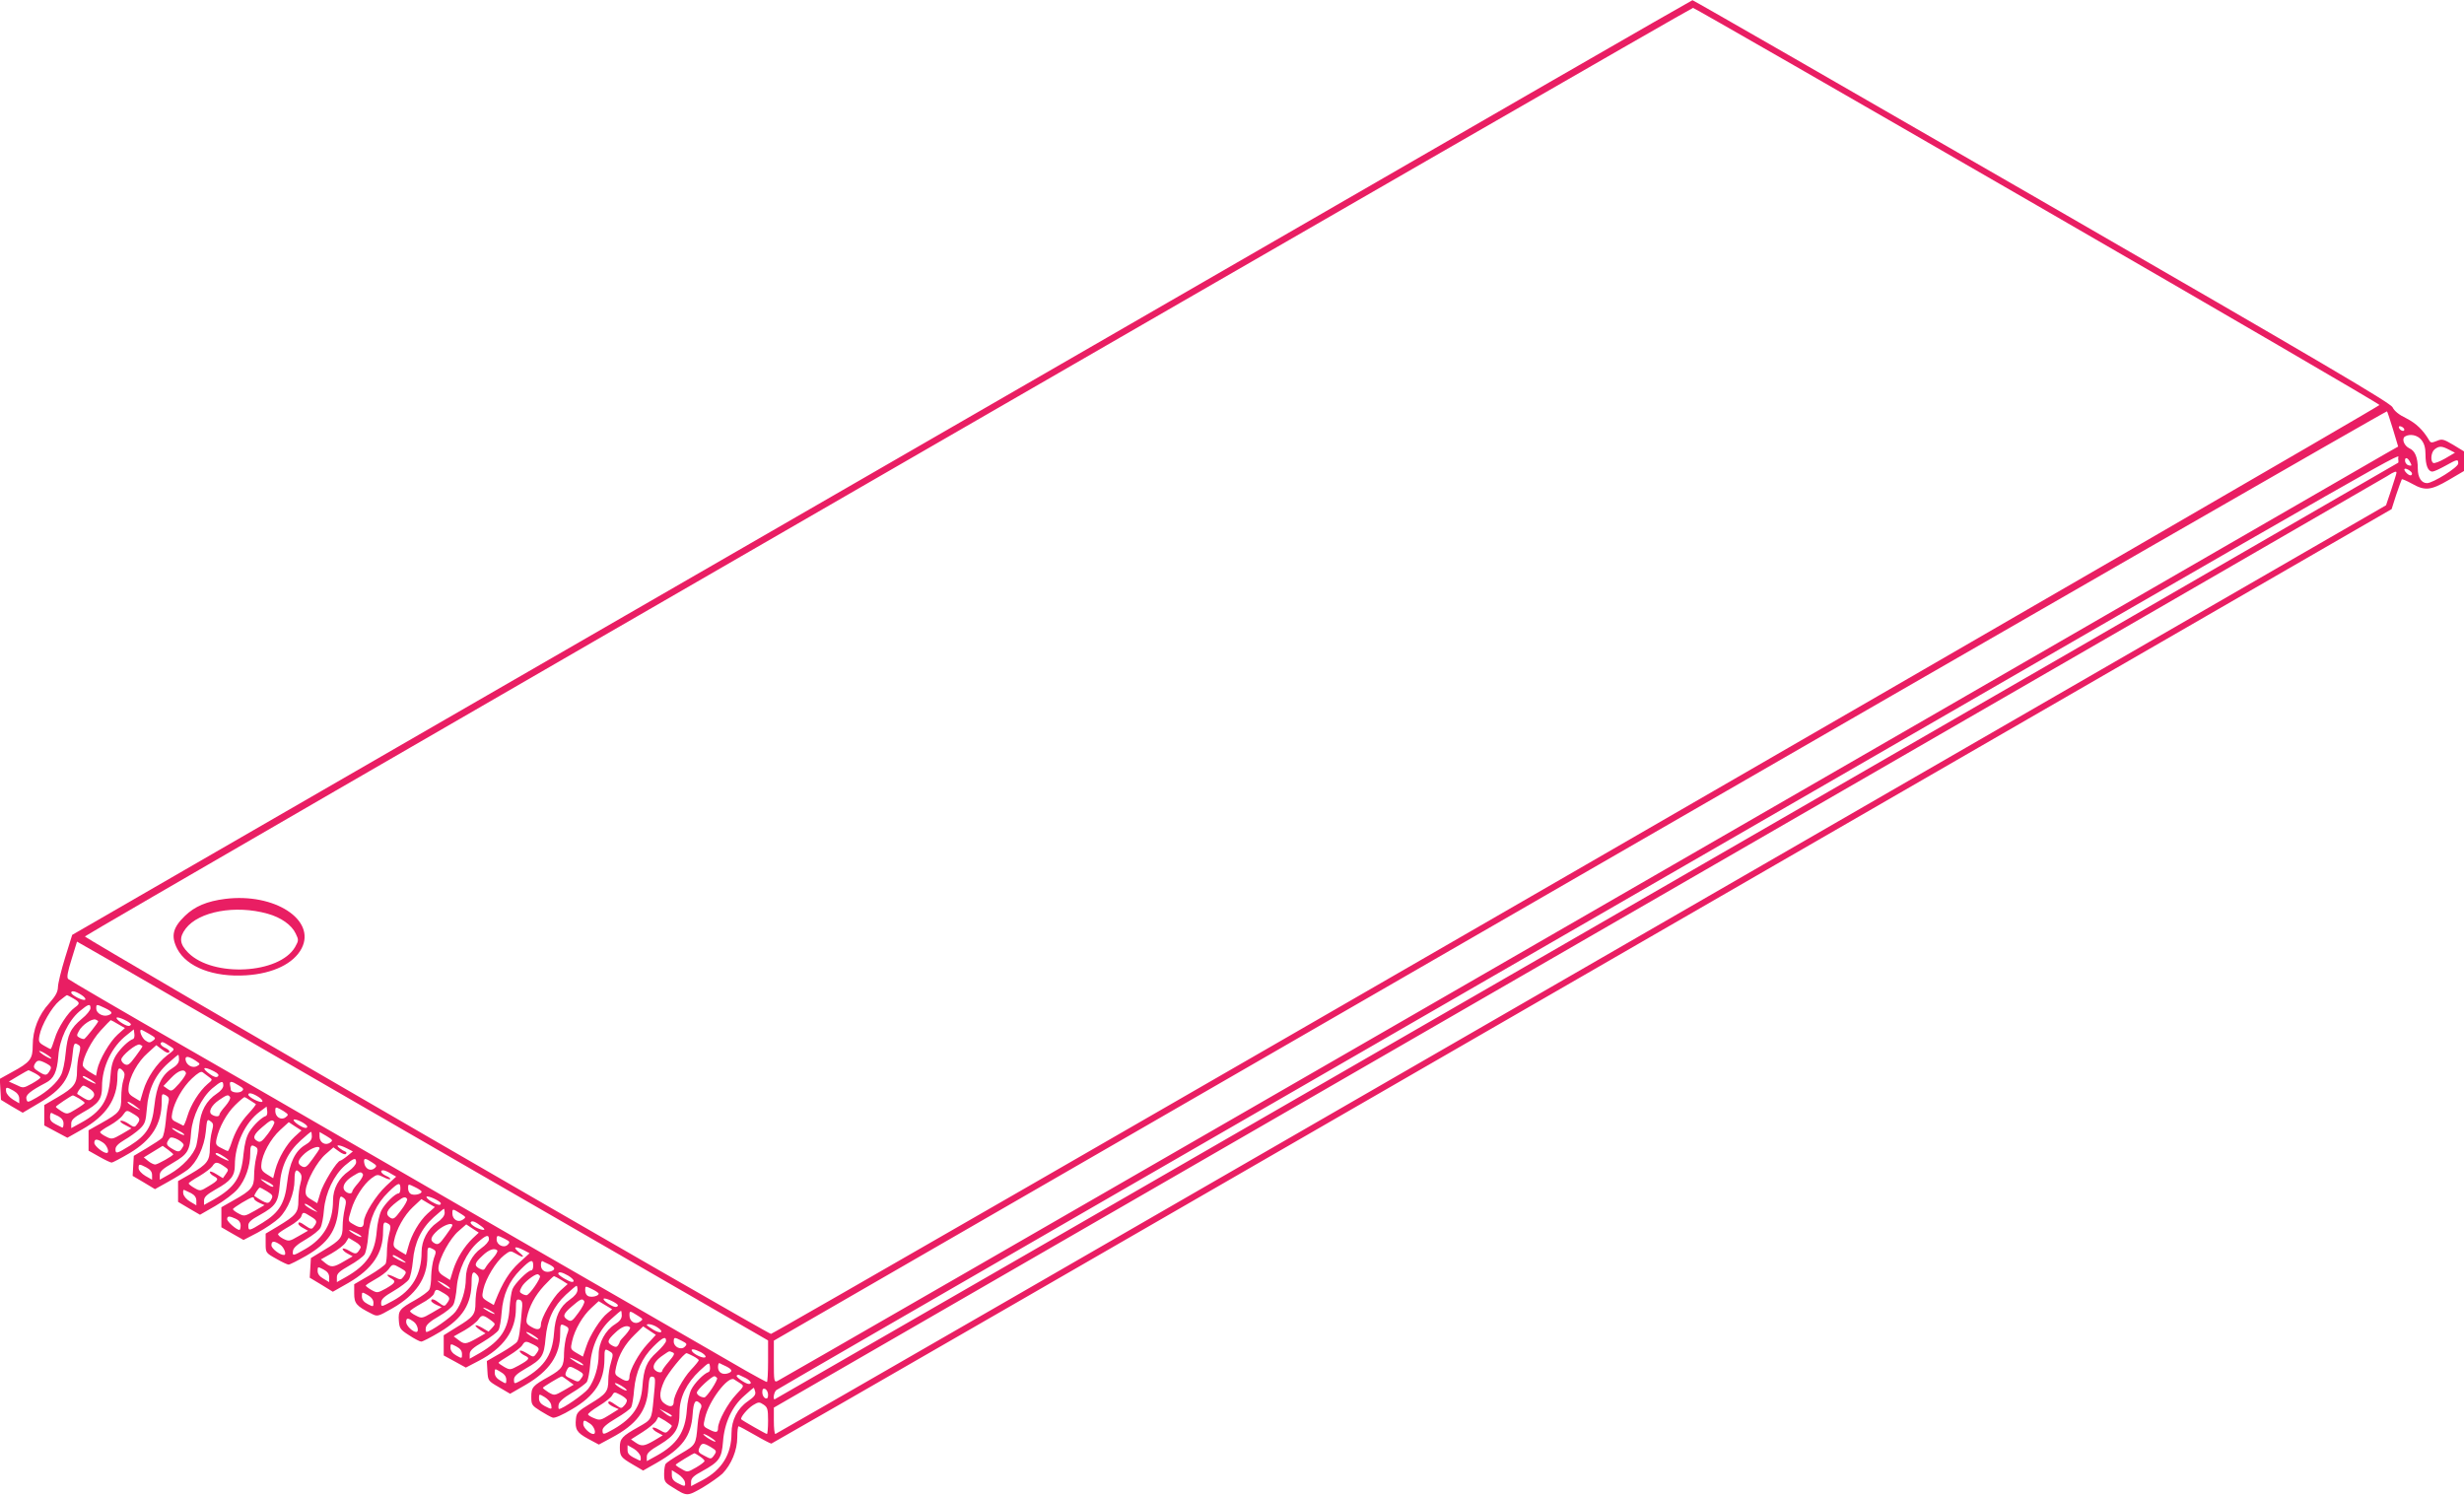 <?xml version="1.0" standalone="no"?>
<!DOCTYPE svg PUBLIC "-//W3C//DTD SVG 20010904//EN"
 "http://www.w3.org/TR/2001/REC-SVG-20010904/DTD/svg10.dtd">
<svg version="1.0" xmlns="http://www.w3.org/2000/svg"
 width="1280pt" height="777pt" viewBox="0 0 1280 777"
 preserveAspectRatio="xMidYMid meet">
<g transform="translate(0,777) scale(0.1,-0.1)"
fill="#e91e63" stroke="none">
<path d="M6265 6313 c-1386 -800 -3278 -1892 -4205 -2427 l-1685 -973 -37
-119 c-20 -65 -37 -134 -37 -153 -1 -25 -12 -45 -45 -83 -56 -61 -86 -139 -86
-219 0 -71 -12 -87 -108 -139 l-63 -35 3 -55 3 -54 56 -34 57 -33 86 51 c119
70 160 129 172 244 7 68 9 72 32 57 11 -6 11 -16 3 -47 -6 -22 -11 -62 -11
-89 0 -65 -15 -85 -100 -135 l-70 -41 0 -53 0 -53 60 -32 60 -32 76 43 c126
71 184 158 184 275 0 45 9 53 30 28 9 -11 9 -22 1 -46 -6 -18 -11 -58 -11 -90
0 -70 -8 -80 -104 -134 l-66 -37 0 -53 0 -53 55 -31 c30 -17 59 -31 65 -31 5
0 47 22 93 49 116 69 167 151 167 268 0 41 1 43 21 33 16 -9 19 -17 14 -38 -4
-15 -11 -60 -14 -99 -4 -40 -12 -78 -19 -85 -7 -7 -43 -31 -80 -53 l-67 -40
-3 -52 -3 -52 58 -34 58 -35 70 39 c38 21 83 49 100 62 48 38 86 118 94 197 6
64 7 68 24 55 16 -11 17 -18 8 -52 -6 -21 -11 -61 -11 -89 0 -64 -14 -83 -100
-133 l-65 -37 0 -54 0 -54 57 -34 57 -33 80 46 c45 26 97 65 116 88 39 46 65
118 65 184 0 44 5 49 29 34 11 -7 12 -17 2 -54 -6 -25 -11 -68 -11 -95 0 -59
-15 -77 -105 -127 l-65 -37 0 -52 0 -52 57 -33 58 -33 73 38 c41 22 91 56 113
77 46 46 79 129 79 197 0 51 8 61 29 36 9 -11 10 -25 2 -53 -6 -21 -11 -62
-11 -91 0 -62 -12 -76 -108 -134 l-62 -37 0 -50 c0 -49 0 -50 54 -80 29 -17
59 -31 65 -31 7 0 48 21 92 46 113 66 157 129 168 246 6 64 7 68 24 56 16 -12
17 -19 8 -58 -6 -25 -11 -66 -11 -91 0 -58 -11 -72 -96 -123 l-69 -42 -3 -51
-3 -51 60 -36 60 -37 81 46 c125 73 180 154 180 267 0 49 4 55 29 39 11 -7 12
-17 2 -54 -6 -25 -11 -66 -11 -91 0 -24 -3 -51 -6 -60 -3 -8 -41 -36 -85 -62
l-79 -46 0 -48 c0 -52 11 -65 88 -104 33 -17 33 -17 109 26 124 71 183 157
183 270 0 51 1 53 30 38 16 -9 17 -13 4 -47 -7 -21 -13 -62 -14 -91 0 -29 -4
-62 -10 -72 -5 -10 -38 -34 -73 -54 -81 -45 -89 -55 -85 -108 3 -39 7 -46 53
-75 27 -18 56 -33 63 -33 8 0 52 23 99 51 117 71 163 144 163 262 0 49 9 58
30 32 10 -12 10 -24 1 -54 -6 -21 -11 -61 -11 -88 0 -62 -10 -75 -96 -127
l-69 -43 0 -52 0 -53 57 -31 58 -32 67 35 c129 67 193 157 193 273 0 41 3 48
17 45 13 -3 17 -12 16 -33 -11 -129 -17 -173 -27 -186 -6 -9 -44 -35 -84 -58
l-73 -42 3 -52 c3 -50 3 -51 60 -84 l58 -34 80 46 c125 73 180 154 180 267 0
51 1 53 30 38 16 -9 17 -13 4 -47 -7 -21 -13 -62 -14 -91 0 -70 -9 -84 -77
-123 -86 -48 -93 -56 -93 -106 0 -41 3 -45 47 -73 26 -16 54 -32 64 -35 10 -4
51 14 101 44 118 69 167 145 168 259 0 56 1 58 29 40 17 -10 17 -15 5 -56 -8
-25 -14 -66 -14 -92 0 -59 -11 -73 -96 -124 -61 -37 -69 -46 -72 -76 -6 -56 4
-73 63 -105 l56 -30 65 35 c132 70 185 141 192 258 4 52 7 62 21 60 17 -4 17
-7 6 -118 -10 -106 -10 -105 -79 -144 -84 -47 -96 -60 -96 -104 0 -48 5 -54
68 -91 l53 -31 72 41 c132 76 177 137 185 250 5 68 14 83 40 57 7 -7 8 -17 1
-29 -5 -10 -12 -46 -15 -81 -9 -105 -9 -104 -87 -150 -39 -23 -75 -47 -79 -53
-4 -5 -8 -29 -8 -52 0 -39 3 -45 41 -68 79 -50 77 -50 158 -4 40 24 87 57 104
73 46 47 77 121 77 189 0 31 3 57 7 57 3 0 41 -20 84 -45 43 -25 82 -45 86
-45 4 0 1900 1093 4212 2428 l4205 2427 24 75 c14 41 27 77 29 80 2 2 26 -8
53 -23 67 -38 97 -35 190 19 l80 47 0 51 0 51 -56 34 c-51 30 -58 32 -86 20
-25 -10 -31 -10 -38 2 -32 55 -69 90 -120 116 -38 18 -62 38 -71 57 -12 23
-337 215 -1822 1072 -995 574 -1812 1044 -1815 1043 -4 0 -1141 -655 -2527
-1456z m4318 389 c978 -565 1778 -1031 1778 -1036 1 -10 -8339 -4826 -8356
-4826 -20 1 -3568 2056 -3564 2065 4 11 8339 4824 8354 4824 6 0 810 -462
1788 -1027z m1848 -1162 l27 -90 -67 -38 c-2559 -1478 -8341 -4813 -8353
-4817 -17 -7 -18 2 -18 101 l0 109 4188 2417 c2303 1329 4189 2414 4192 2411
2 -2 16 -44 31 -93z m59 -2 c0 -13 -23 -5 -28 10 -2 7 2 10 12 6 9 -3 16 -11
16 -16z m89 -54 c15 -19 21 -41 21 -76 0 -55 13 -88 36 -88 8 0 38 14 67 30
63 35 67 36 67 12 0 -20 -132 -102 -162 -102 -29 0 -48 29 -48 75 0 58 -14 93
-44 106 -27 13 -41 49 -23 61 26 16 66 8 86 -18z m143 -50 l31 -16 -51 -30
c-28 -16 -56 -27 -62 -23 -16 10 -11 57 8 71 23 18 37 17 74 -2z m-264 -68
c-10 -8 -8431 -4866 -8434 -4866 -10 0 -3 39 9 48 6 5 802 465 1767 1022 965
557 2295 1324 2955 1705 3934 2271 3700 2137 3703 2114 2 -11 2 -22 0 -23z
m62 3 c10 -18 9 -20 -6 -17 -9 1 -18 11 -20 21 -3 24 13 22 26 -4z m10 -59 c0
-14 -14 -12 -28 2 -19 19 -14 30 8 18 11 -6 20 -15 20 -20z m-81 3 c0 -5 -13
-44 -27 -88 l-27 -80 -4180 -2412 c-2299 -1327 -4183 -2413 -4187 -2413 -5 0
-8 31 -8 69 l0 68 4173 2409 c2294 1324 4188 2418 4207 2430 37 24 51 29 49
17z m-10086 -3568 l1627 -939 0 -108 c0 -59 -3 -108 -6 -108 -3 0 -52 26 -108
58 -363 210 -586 338 -1186 684 -371 215 -738 426 -815 471 -77 44 -176 102
-220 127 -44 26 -352 204 -685 395 -333 191 -610 353 -616 359 -8 8 -3 36 18
103 l28 91 168 -96 c92 -53 900 -520 1795 -1037z m-1940 856 c16 -10 24 -21
19 -25 -11 -7 -72 24 -72 37 0 13 24 7 53 -12z m-42 -18 c35 -21 36 -27 8 -47
-36 -25 -89 -107 -105 -163 -9 -29 -18 -53 -21 -53 -3 0 -18 8 -35 18 -26 15
-29 21 -23 52 10 54 64 148 104 181 20 16 37 29 39 29 2 0 17 -8 33 -17z m89
-51 c0 -10 -20 -35 -45 -55 -59 -50 -74 -80 -84 -179 -4 -46 -15 -97 -24 -113
-20 -39 -70 -85 -128 -118 -46 -26 -47 -26 -52 -6 -5 20 20 41 100 83 43 22
59 56 66 139 6 87 51 182 109 232 47 39 58 43 58 17z m75 1 c40 -19 44 -29 15
-38 -26 -8 -60 11 -60 35 0 24 0 24 45 3z m135 -85 c0 -4 -6 -8 -12 -8 -18 0
-69 35 -62 43 8 7 74 -24 74 -35z m-170 16 c0 -7 -65 -89 -73 -92 -4 -1 -15 2
-24 7 -15 8 -16 12 -3 35 16 31 68 66 87 59 7 -3 13 -7 13 -9z m104 -15 l35
-20 -38 -34 c-41 -37 -95 -130 -106 -182 l-6 -32 -35 21 c-19 11 -34 26 -34
34 0 39 46 129 92 179 27 30 52 55 53 55 2 0 20 -9 39 -21z m77 -77 c-23 -8
-64 -47 -88 -84 -19 -31 -26 -59 -30 -117 -9 -117 -47 -177 -152 -234 l-51
-28 0 24 c0 18 13 31 61 58 82 45 99 69 99 134 0 102 51 208 129 268 l36 29 3
-23 c2 -13 -1 -25 -7 -27z m85 26 c34 -20 35 -22 18 -35 -15 -11 -21 -11 -38
1 -19 12 -36 56 -22 56 3 0 21 -10 42 -22z m111 -66 c22 -14 22 -14 -19 -45
-54 -42 -104 -116 -124 -184 l-16 -54 -31 19 c-27 16 -32 24 -29 53 4 54 49
135 99 178 l45 41 26 -20 c26 -21 42 -25 42 -12 0 5 -12 14 -26 20 -14 7 -22
17 -19 22 6 10 11 9 52 -18z m-147 2 c0 -3 -17 -27 -37 -54 -30 -41 -39 -47
-55 -39 -10 5 -18 16 -18 24 0 20 79 85 96 78 8 -3 14 -7 14 -9z m-495 -44
c17 -11 26 -20 20 -20 -5 0 -23 9 -40 20 -16 11 -25 20 -20 20 6 0 24 -9 40
-20z m685 -24 c0 -17 -11 -31 -35 -46 -55 -34 -82 -91 -93 -194 -12 -109 -40
-153 -127 -208 -70 -43 -75 -44 -75 -18 0 14 15 29 47 48 26 15 62 41 79 57
28 27 31 38 37 106 7 98 43 175 110 235 27 24 51 44 53 44 2 0 4 -11 4 -24z
m84 -5 c27 -18 28 -19 9 -30 -23 -12 -55 5 -59 33 -3 21 14 20 50 -3z m-773
-16 c24 -13 28 -19 19 -35 -16 -29 -23 -30 -58 -8 -26 16 -30 23 -22 39 13 23
22 24 61 4z m871 -41 c21 -11 27 -19 20 -26 -7 -7 -20 -4 -41 11 -48 34 -35
44 21 15z m-932 -9 c17 -9 30 -19 30 -23 0 -4 -20 -18 -45 -32 -44 -24 -45
-24 -81 -6 l-38 17 50 30 c27 16 50 29 52 29 2 0 16 -7 32 -15z m786 0 c2 -5
-14 -30 -35 -54 -37 -41 -40 -43 -61 -28 l-21 15 40 42 c37 39 70 50 77 25z
m119 -20 c20 -14 20 -15 -7 -37 -43 -37 -87 -108 -104 -165 -9 -30 -19 -53
-22 -51 -4 2 -20 10 -35 18 -26 12 -28 18 -22 49 11 57 54 133 102 178 31 29
48 39 56 32 7 -5 21 -16 32 -24z m-613 -15 c18 -11 29 -20 25 -20 -11 0 -67
29 -67 35 0 9 9 5 42 -15z m688 -30 c0 -12 -14 -29 -34 -42 -54 -36 -84 -90
-91 -166 -3 -37 -10 -83 -15 -103 -13 -47 -71 -110 -137 -148 l-53 -30 0 24
c0 19 14 32 69 64 77 45 87 62 94 160 7 82 53 177 109 226 48 40 58 43 58 15z
m80 1 c26 -15 28 -20 16 -30 -15 -12 -55 -7 -57 7 0 4 -2 15 -4 25 -4 22 7 22
45 -2z m-775 -17 c28 -18 32 -36 11 -53 -14 -12 -20 -10 -74 25 -6 4 23 44 31
44 4 0 19 -7 32 -16z m-394 -11 c19 -11 29 -25 29 -41 l0 -24 -32 19 c-18 11
-34 29 -36 41 -4 26 1 27 39 5z m1272 -32 c16 -10 24 -21 19 -25 -11 -7 -72
24 -72 37 0 13 24 7 53 -12z m-932 -8 c16 -10 29 -20 29 -23 0 -3 -21 -18 -46
-33 -44 -27 -46 -27 -75 -10 -16 10 -29 20 -29 23 0 4 78 57 88 59 2 1 17 -7
33 -16z m784 7 c4 -6 -7 -26 -24 -46 -17 -19 -31 -39 -31 -44 0 -12 -20 -13
-39 -1 -21 13 -4 48 37 76 41 28 48 30 57 15z m105 -17 c14 -9 27 -18 29 -19
2 -2 -14 -23 -37 -48 -43 -46 -71 -96 -91 -158 -7 -21 -15 -38 -17 -38 -3 0
-19 7 -35 16 -27 13 -30 19 -24 47 13 60 52 132 96 175 23 23 46 42 49 42 3 0
17 -8 30 -17z m-585 -38 c19 -15 18 -15 -12 -1 -17 9 -35 21 -39 27 -8 13 21
-1 51 -26z m666 -43 c-22 -7 -63 -46 -85 -81 -16 -26 -25 -60 -31 -116 -11
-122 -45 -174 -153 -236 l-52 -29 0 23 c0 18 14 31 61 58 78 43 99 70 99 125
0 108 53 222 130 279 l35 26 3 -23 c2 -12 -1 -24 -7 -26z m107 15 c10 -7 9
-12 -5 -22 -23 -17 -53 2 -53 33 0 20 2 22 23 11 12 -6 28 -16 35 -22z m-790
-7 c32 -20 33 -27 9 -57 -7 -10 -16 -8 -38 8 -16 11 -35 19 -42 16 -6 -2 3
-12 22 -21 l34 -18 -51 -30 c-49 -28 -52 -28 -81 -13 -17 8 -31 19 -31 23 0 4
22 20 50 35 27 15 58 39 67 52 22 30 20 30 61 5z m-395 -9 c18 -10 27 -22 27
-38 0 -14 -3 -23 -7 -21 -56 27 -63 33 -63 55 0 14 3 23 8 21 4 -2 19 -10 35
-17z m1292 -51 c3 -5 0 -10 -7 -10 -19 0 -69 35 -62 43 7 7 60 -18 69 -33z
m-170 21 c3 -5 -11 -32 -32 -60 -31 -41 -40 -48 -55 -40 -28 15 -22 34 24 73
44 38 53 42 63 27z m105 -77 c-41 -38 -83 -109 -100 -172 l-11 -43 -32 20
c-27 17 -32 26 -29 53 4 52 48 132 97 177 l45 41 33 -22 33 -21 -36 -33z
m-599 30 c17 -8 29 -18 26 -20 -3 -3 -20 4 -38 15 -40 25 -31 28 12 5z m689
-28 c0 -17 -10 -30 -34 -44 -53 -31 -82 -93 -94 -194 -12 -108 -41 -157 -127
-210 -71 -44 -75 -45 -75 -15 0 17 14 30 60 55 82 46 96 66 103 155 7 98 42
171 109 232 27 25 52 45 54 45 2 0 4 -11 4 -24z m95 -32 c-24 -18 -55 0 -55
31 l0 24 36 -21 c33 -20 35 -23 19 -34z m-762 -17 c-19 -34 -24 -36 -59 -15
-32 19 -34 26 -12 55 12 15 81 -24 71 -40z m-418 17 c22 -14 36 -54 19 -54
-19 0 -64 37 -64 52 0 22 13 23 45 2z m365 -61 c0 -7 -81 -53 -94 -53 -7 0
-24 8 -36 18 l-23 19 49 30 49 30 28 -20 c15 -12 27 -22 27 -24z m902 31 l31
-16 -29 -24 c-16 -13 -32 -23 -36 -24 -17 0 -90 -119 -104 -168 l-16 -53 -31
19 c-26 15 -31 24 -29 48 5 50 60 151 104 188 l40 35 29 -21 c16 -12 32 -18
36 -13 5 4 3 10 -3 12 -6 2 -20 10 -30 18 -26 20 -1 19 38 -1z m-142 0 c0 -4
-16 -28 -36 -55 -30 -42 -38 -47 -55 -39 -28 15 -23 34 16 69 32 27 75 42 75
25z m-495 -44 c17 -11 26 -20 22 -20 -11 0 -67 29 -67 35 0 10 16 4 45 -15z
m685 -29 c0 -10 -17 -30 -38 -45 -52 -36 -82 -91 -82 -153 0 -113 -49 -198
-144 -252 -64 -37 -68 -38 -64 -9 2 15 23 34 67 59 36 21 70 48 76 61 7 12 15
54 18 93 8 89 52 180 109 230 47 40 58 43 58 16z m83 0 c25 -16 26 -19 12 -31
-21 -17 -49 -2 -53 29 -4 26 5 26 41 2z m-771 -19 c26 -17 27 -19 12 -40 l-16
-23 -34 21 c-19 12 -34 17 -34 11 0 -6 9 -15 20 -21 29 -15 25 -22 -25 -52
-44 -27 -45 -27 -75 -10 -16 9 -30 20 -30 24 0 3 25 21 56 38 30 18 60 41 67
51 15 24 25 24 59 1z m-402 -7 c21 -11 30 -23 30 -40 l0 -24 -35 20 c-20 12
-35 29 -35 40 0 23 3 23 40 4z m1270 -32 l28 -16 -52 -48 c-53 -49 -116 -150
-116 -187 0 -31 -16 -35 -50 -15 -35 20 -34 16 -15 79 18 61 64 132 104 162
29 21 32 22 62 7 17 -9 33 -14 36 -11 3 3 -6 11 -21 17 -26 12 -35 29 -15 29
6 0 24 -7 39 -17z m-145 -3 c4 -6 -7 -26 -24 -46 -17 -19 -31 -39 -31 -44 0
-15 -26 -12 -39 4 -17 20 1 51 42 76 37 23 43 24 52 10z m-465 -62 c0 -10 -25
2 -55 26 -17 14 -14 14 18 -1 20 -9 37 -21 37 -25z m660 -13 c0 -14 -4 -25 -9
-25 -18 0 -72 -53 -90 -89 -10 -20 -21 -68 -24 -108 -9 -112 -52 -176 -159
-237 l-48 -27 0 25 c0 20 13 31 65 61 36 20 71 46 79 58 7 12 16 55 19 96 7
91 42 167 105 228 51 50 62 53 62 18z m110 -16 c0 -11 -31 -20 -51 -14 -12 4
-19 16 -19 31 0 24 0 24 35 7 19 -9 35 -20 35 -24z m-802 1 c28 -17 31 -23 22
-40 -15 -28 -22 -27 -88 16 -5 3 22 44 28 44 3 0 20 -9 38 -20z m-395 -9 c18
-10 27 -22 27 -39 l0 -24 -32 19 c-19 11 -34 29 -36 42 -2 13 0 21 5 19 4 -2
20 -10 36 -17z m1297 -53 c0 -13 -17 -9 -50 10 -16 10 -27 21 -24 25 8 7 74
-24 74 -35z m-970 24 c0 -5 12 -14 27 -21 l27 -12 -52 -30 c-50 -28 -53 -29
-82 -14 -17 9 -30 19 -30 23 0 7 89 61 103 62 4 0 7 -4 7 -8z m795 -1 c3 -5
-11 -32 -32 -59 -32 -43 -39 -48 -55 -39 -30 19 -20 42 36 85 31 24 42 27 51
13z m106 -76 c-42 -38 -84 -110 -100 -172 l-12 -42 -34 20 c-30 18 -34 24 -28
52 11 59 53 134 98 176 l44 41 35 -21 35 -20 -38 -34z m-586 20 c19 -15 18
-15 -12 -1 -17 9 -35 21 -39 27 -8 13 21 -1 51 -26z m675 -17 c-1 -15 -14 -32
-40 -50 -49 -34 -80 -93 -80 -153 0 -115 -50 -200 -149 -253 -61 -33 -61 -33
-61 -10 0 18 15 32 65 61 36 21 71 48 79 60 8 12 17 55 21 96 8 95 43 168 108
227 27 24 51 44 53 44 2 0 4 -10 4 -22z m89 -7 c22 -14 22 -16 6 -27 -25 -18
-55 0 -55 32 0 26 0 26 49 -5z m-783 -12 c33 -20 34 -27 11 -56 -7 -10 -16 -8
-37 7 -31 22 -40 24 -40 12 0 -5 11 -15 25 -22 l25 -14 -49 -28 c-48 -28 -51
-28 -81 -13 -17 9 -28 20 -25 25 3 5 30 23 60 40 30 17 57 40 60 50 8 25 10
25 51 -1z m-391 -11 c16 -7 25 -19 25 -35 0 -12 -3 -23 -6 -23 -15 0 -64 43
-64 56 0 17 11 18 45 2z m1280 -42 c26 -20 3 -21 -36 -1 -16 9 -27 20 -24 25
7 11 25 3 60 -24z m-155 8 c0 -4 -16 -28 -36 -55 -30 -42 -38 -47 -55 -39 -28
15 -23 34 16 69 32 27 75 42 75 25z m105 -68 c-44 -43 -81 -102 -101 -164
l-16 -52 -32 20 c-24 15 -30 26 -28 47 5 49 61 151 104 187 l40 35 33 -22 32
-21 -32 -30z m-604 28 c17 -8 29 -18 26 -20 -3 -3 -20 4 -38 15 -40 25 -31 28
12 5z m689 -33 c0 -10 -17 -30 -40 -46 -48 -33 -80 -96 -80 -157 0 -60 -22
-131 -54 -173 -22 -29 -131 -105 -151 -105 -3 0 -5 10 -3 22 2 15 23 34 67 59
36 21 70 48 76 61 7 12 15 54 18 93 8 87 51 178 107 229 45 40 60 45 60 17z
m82 3 c27 -14 29 -17 15 -31 -19 -19 -57 -1 -57 27 0 24 3 24 42 4z m-749 -47
c-19 -34 -24 -36 -59 -15 -19 11 -34 15 -34 9 0 -6 12 -17 26 -24 l26 -14 -45
-26 c-54 -32 -67 -33 -97 -9 l-23 19 57 32 c31 18 64 43 72 56 l15 24 35 -21
c20 -11 31 -25 27 -31z m-418 17 c21 -14 36 -54 20 -54 -22 0 -65 34 -65 50 0
24 13 25 45 4z m1266 -29 l30 -16 -55 -50 c-50 -46 -85 -102 -122 -196 l-9
-23 -32 19 c-30 19 -31 21 -22 63 13 57 66 144 107 176 32 25 34 25 62 9 41
-25 50 -20 15 8 -34 28 -19 33 26 10z m-138 -1 c4 -4 -6 -22 -22 -40 -16 -18
-34 -40 -39 -50 -7 -13 -13 -14 -31 -5 -29 16 -27 28 15 67 33 32 62 42 77 28z
m-501 -44 c18 -11 29 -20 25 -20 -11 0 -67 29 -67 35 0 9 9 5 42 -15z m688
-35 c0 -14 -4 -25 -10 -25 -18 0 -87 -69 -98 -98 -6 -15 -12 -58 -15 -97 -6
-111 -46 -170 -154 -234 l-53 -30 0 23 c0 19 15 33 70 65 38 23 74 50 80 61 6
11 13 52 16 92 7 92 38 162 98 222 52 52 66 57 66 21z m83 6 c31 -16 34 -26
11 -35 -29 -11 -54 3 -54 31 0 13 3 23 8 21 4 -2 19 -10 35 -17z m-774 -18
c35 -20 35 -21 17 -46 -13 -17 -16 -17 -46 -2 -18 9 -34 14 -37 12 -2 -3 5
-10 16 -17 31 -16 26 -25 -24 -54 -44 -24 -46 -24 -75 -8 -16 9 -30 20 -30 23
0 3 23 18 50 33 28 15 58 38 68 51 21 29 22 30 61 8z m-369 -49 l0 -25 -30 18
c-20 11 -30 25 -30 40 0 23 1 23 30 8 21 -11 30 -23 30 -41z m1241 9 c28 -17
38 -33 20 -33 -14 0 -71 34 -71 43 0 12 20 8 51 -10z m-146 -2 c6 -11 -55
-100 -70 -100 -5 0 -17 3 -25 9 -12 7 -12 12 0 34 12 24 65 65 82 66 4 0 9 -4
13 -9z m111 -21 l33 -21 -39 -35 c-39 -36 -100 -142 -100 -175 0 -27 -17 -32
-49 -13 -26 15 -29 22 -24 48 12 59 43 116 89 166 26 28 49 50 52 50 2 0 20
-9 38 -20z m-580 -41 c8 -13 -21 1 -51 26 -19 15 -18 15 12 1 17 -9 35 -21 39
-27z m664 -11 c-1 -15 -14 -32 -40 -50 -52 -36 -76 -87 -82 -174 -9 -121 -55
-184 -185 -253 -21 -11 -23 -9 -23 11 0 18 15 31 61 58 84 48 95 65 103 156 9
99 41 167 106 228 27 25 52 46 55 46 3 0 5 -10 5 -22z m110 -19 c0 -11 -31
-20 -51 -14 -12 4 -19 16 -19 31 0 24 0 24 35 7 19 -9 35 -20 35 -24z m-802 1
c32 -20 33 -27 9 -57 -7 -10 -15 -8 -34 7 -27 21 -43 25 -43 12 0 -5 12 -14
27 -21 l27 -12 -51 -30 c-50 -29 -53 -29 -82 -14 -17 8 -31 19 -31 23 0 4 27
22 59 40 33 17 63 41 66 52 8 25 12 25 53 0z m-368 -48 c0 -22 -1 -22 -30 -7
-21 11 -30 23 -30 40 0 24 0 24 30 7 19 -11 30 -25 30 -40z m1270 -14 c0 -4
-6 -8 -12 -8 -18 0 -69 35 -62 43 8 7 74 -24 74 -35z m-175 22 c4 -6 -10 -33
-30 -60 -32 -44 -38 -48 -56 -37 -28 17 -24 31 23 71 44 38 53 42 63 26z m122
-61 c-37 -28 -94 -118 -112 -176 l-17 -51 -33 19 c-32 19 -32 21 -23 61 13 60
56 133 100 173 l38 35 35 -21 35 -21 -23 -19z m-587 -5 c0 -2 -13 2 -30 11
-16 9 -30 18 -30 21 0 2 14 -2 30 -11 17 -9 30 -18 30 -21z m660 -8 c0 -17
-11 -31 -35 -46 -50 -31 -85 -95 -85 -157 0 -64 -22 -135 -54 -178 -22 -28
-133 -105 -152 -105 -3 0 -4 10 -2 22 2 15 24 35 69 62 36 21 71 47 78 57 6
11 14 51 17 91 7 95 48 182 111 237 25 23 47 41 49 41 2 0 4 -11 4 -24z m89
-5 c22 -14 22 -16 6 -27 -25 -18 -55 0 -55 32 0 26 0 26 49 -5z m-764 -24 c19
-15 19 -16 2 -35 l-19 -20 -34 20 c-19 11 -34 16 -34 11 0 -4 12 -15 26 -24
l26 -16 -47 -27 c-56 -31 -63 -31 -94 -7 l-24 18 57 32 c31 18 64 44 72 57 17
25 25 24 69 -9z m-407 -3 c21 -14 31 -54 14 -54 -18 0 -52 33 -52 51 0 23 8
24 38 3z m1267 -30 c38 -25 19 -36 -20 -13 -19 12 -35 23 -35 25 0 10 33 3 55
-12z m-142 0 c3 -3 -7 -20 -23 -38 -17 -17 -30 -33 -30 -36 0 -3 -4 -11 -9
-19 -7 -10 -13 -11 -30 -2 -29 16 -27 28 15 67 33 32 62 42 77 28z m90 -87
c-44 -47 -93 -136 -93 -169 0 -26 -14 -29 -47 -8 -30 18 -31 20 -22 60 14 63
46 117 95 165 l45 44 33 -22 33 -22 -44 -48z m-588 43 c17 -11 26 -20 20 -20
-5 0 -23 9 -40 20 -16 11 -25 20 -20 20 6 0 24 -9 40 -20z m685 -26 c0 -9 -22
-35 -48 -59 -53 -48 -68 -84 -75 -181 -8 -99 -50 -161 -148 -218 -55 -31 -59
-32 -59 -6 0 13 21 32 70 61 39 23 75 49 79 58 5 9 12 50 15 91 9 94 41 165
100 224 48 48 66 56 66 30z m82 0 c27 -14 29 -17 15 -31 -19 -19 -57 -1 -57
27 0 24 3 24 42 4z m-772 -19 c34 -17 35 -22 15 -49 -13 -18 -15 -18 -49 4
-20 12 -36 17 -36 11 0 -6 11 -16 25 -23 30 -14 27 -20 -30 -52 -44 -24 -46
-24 -75 -8 -16 9 -30 19 -30 22 0 3 25 20 55 38 31 19 61 42 68 53 14 23 20
23 57 4z m-370 -50 c0 -24 0 -24 -30 -7 -19 11 -30 25 -30 40 0 22 1 22 30 7
21 -11 30 -23 30 -40z m1241 10 c16 -9 27 -20 24 -25 -7 -11 -59 12 -70 30 -9
15 12 12 46 -5z m-147 -1 c13 -5 9 -14 -19 -47 -19 -22 -35 -44 -35 -49 0 -13
-27 -9 -40 7 -14 17 4 48 47 76 33 22 27 21 47 13z m106 -19 c17 -9 30 -18 30
-22 0 -3 -18 -26 -41 -50 -41 -44 -89 -133 -89 -165 0 -26 -17 -31 -45 -12
-31 20 -33 55 -5 118 16 38 103 146 117 146 2 0 17 -7 33 -15z m-570 -47 c0
-4 -16 2 -35 13 -19 12 -35 23 -35 25 0 2 16 -4 35 -13 19 -9 35 -20 35 -25z
m651 -36 c-25 -8 -73 -57 -90 -91 -10 -20 -21 -67 -23 -106 -8 -115 -51 -179
-157 -238 l-51 -28 0 23 c0 18 15 32 68 63 81 49 102 84 102 168 0 76 37 152
104 215 50 46 51 46 54 22 2 -13 -1 -26 -7 -28z m92 29 c31 -16 34 -26 11 -35
-29 -11 -54 3 -54 31 0 13 3 23 8 21 4 -2 19 -10 35 -17z m-774 -18 c35 -20
36 -23 18 -47 -12 -17 -15 -17 -49 0 -33 15 -35 19 -26 40 13 29 17 29 57 7z
m-369 -51 c0 -23 0 -23 -30 -5 -20 11 -30 25 -30 41 0 23 0 23 30 5 20 -11 30
-25 30 -41z m1243 9 c27 -14 36 -31 17 -31 -17 0 -70 37 -63 44 4 3 9 5 12 3
3 -1 18 -9 34 -16z m-923 -13 l30 -22 -50 -29 c-49 -28 -50 -28 -80 -11 -16
10 -30 21 -30 24 0 4 87 57 98 59 2 1 16 -9 32 -21z m775 13 c6 -10 -54 -101
-66 -101 -18 0 -39 13 -39 25 0 14 77 85 91 85 4 0 10 -4 14 -9z m121 -28 c20
-13 20 -14 -21 -57 -44 -46 -95 -140 -95 -175 0 -25 -11 -26 -49 -6 -28 14
-29 16 -19 57 19 88 119 220 151 202 7 -4 21 -14 33 -21z m-591 -34 c4 -6 -7
-4 -23 5 -17 9 -34 21 -37 27 -4 6 7 4 23 -5 17 -9 34 -21 37 -27z m668 -9 c4
-16 -5 -27 -38 -50 -54 -37 -85 -98 -85 -166 0 -109 -50 -190 -149 -243 l-61
-32 0 23 c0 18 13 31 58 55 89 49 101 67 108 154 7 96 47 183 111 238 25 23
47 41 48 41 2 0 5 -9 8 -20z m67 -16 c0 -17 -4 -22 -15 -18 -8 4 -15 17 -15
30 0 17 4 22 15 18 8 -4 15 -17 15 -30z m-735 -25 c4 -5 -1 -19 -10 -29 -17
-19 -18 -19 -45 0 -31 22 -40 24 -40 12 0 -5 12 -14 27 -21 l27 -12 -48 -30
c-43 -27 -51 -29 -77 -18 -16 6 -32 15 -34 20 -3 4 22 24 55 44 33 20 65 45
70 56 10 18 13 18 40 4 16 -8 32 -20 35 -26z m-392 -26 c5 -27 4 -27 -33 -8
-21 11 -30 23 -30 40 0 24 0 24 29 7 16 -9 31 -27 34 -39z m1127 -84 c0 -38
-3 -69 -6 -69 -5 0 -125 68 -133 76 -8 8 32 56 61 74 28 17 33 17 54 3 21 -14
24 -23 24 -84z m-500 26 c0 -10 -16 -4 -40 16 l-25 20 33 -16 c17 -8 32 -18
32 -20z m0 -53 c0 -3 -7 -13 -16 -23 -15 -16 -17 -16 -50 3 -19 11 -34 15 -34
9 0 -6 12 -17 27 -24 l26 -14 -45 -27 c-52 -30 -65 -32 -97 -10 l-23 16 60 38
c33 21 65 48 71 59 l11 20 35 -20 c19 -12 35 -24 35 -27z m-425 12 c23 -15 35
-54 17 -54 -18 0 -52 33 -52 51 0 23 4 24 35 3z m630 -74 c17 -11 26 -20 20
-20 -5 0 -23 9 -40 20 -16 11 -25 20 -20 20 6 0 24 -9 40 -20z m-4 -47 c33
-20 34 -22 16 -47 -13 -17 -15 -17 -48 1 -31 16 -34 21 -26 41 12 27 20 27 58
5z m-363 -52 c2 -13 0 -21 -5 -19 -54 25 -63 33 -63 56 l0 24 33 -19 c18 -11
33 -29 35 -42z m307 3 c14 -9 25 -20 25 -24 0 -5 -20 -20 -44 -34 -44 -25 -45
-26 -75 -8 -17 9 -31 19 -31 22 0 4 90 59 98 60 1 0 14 -7 27 -16z m-77 -134
c4 -24 0 -25 -38 -5 -22 11 -30 23 -30 41 l0 26 33 -21 c17 -11 33 -29 35 -41z"/>
<path d="M1170 3100 c-95 -12 -159 -39 -210 -89 -63 -61 -73 -105 -39 -171 50
-95 190 -148 358 -137 140 9 247 61 288 140 76 148 -141 289 -397 257z m220
-77 c69 -19 125 -58 146 -103 16 -33 16 -36 -3 -70 -81 -140 -426 -159 -555
-30 -45 45 -49 79 -13 126 68 89 258 124 425 77z"/>
</g>
</svg>
